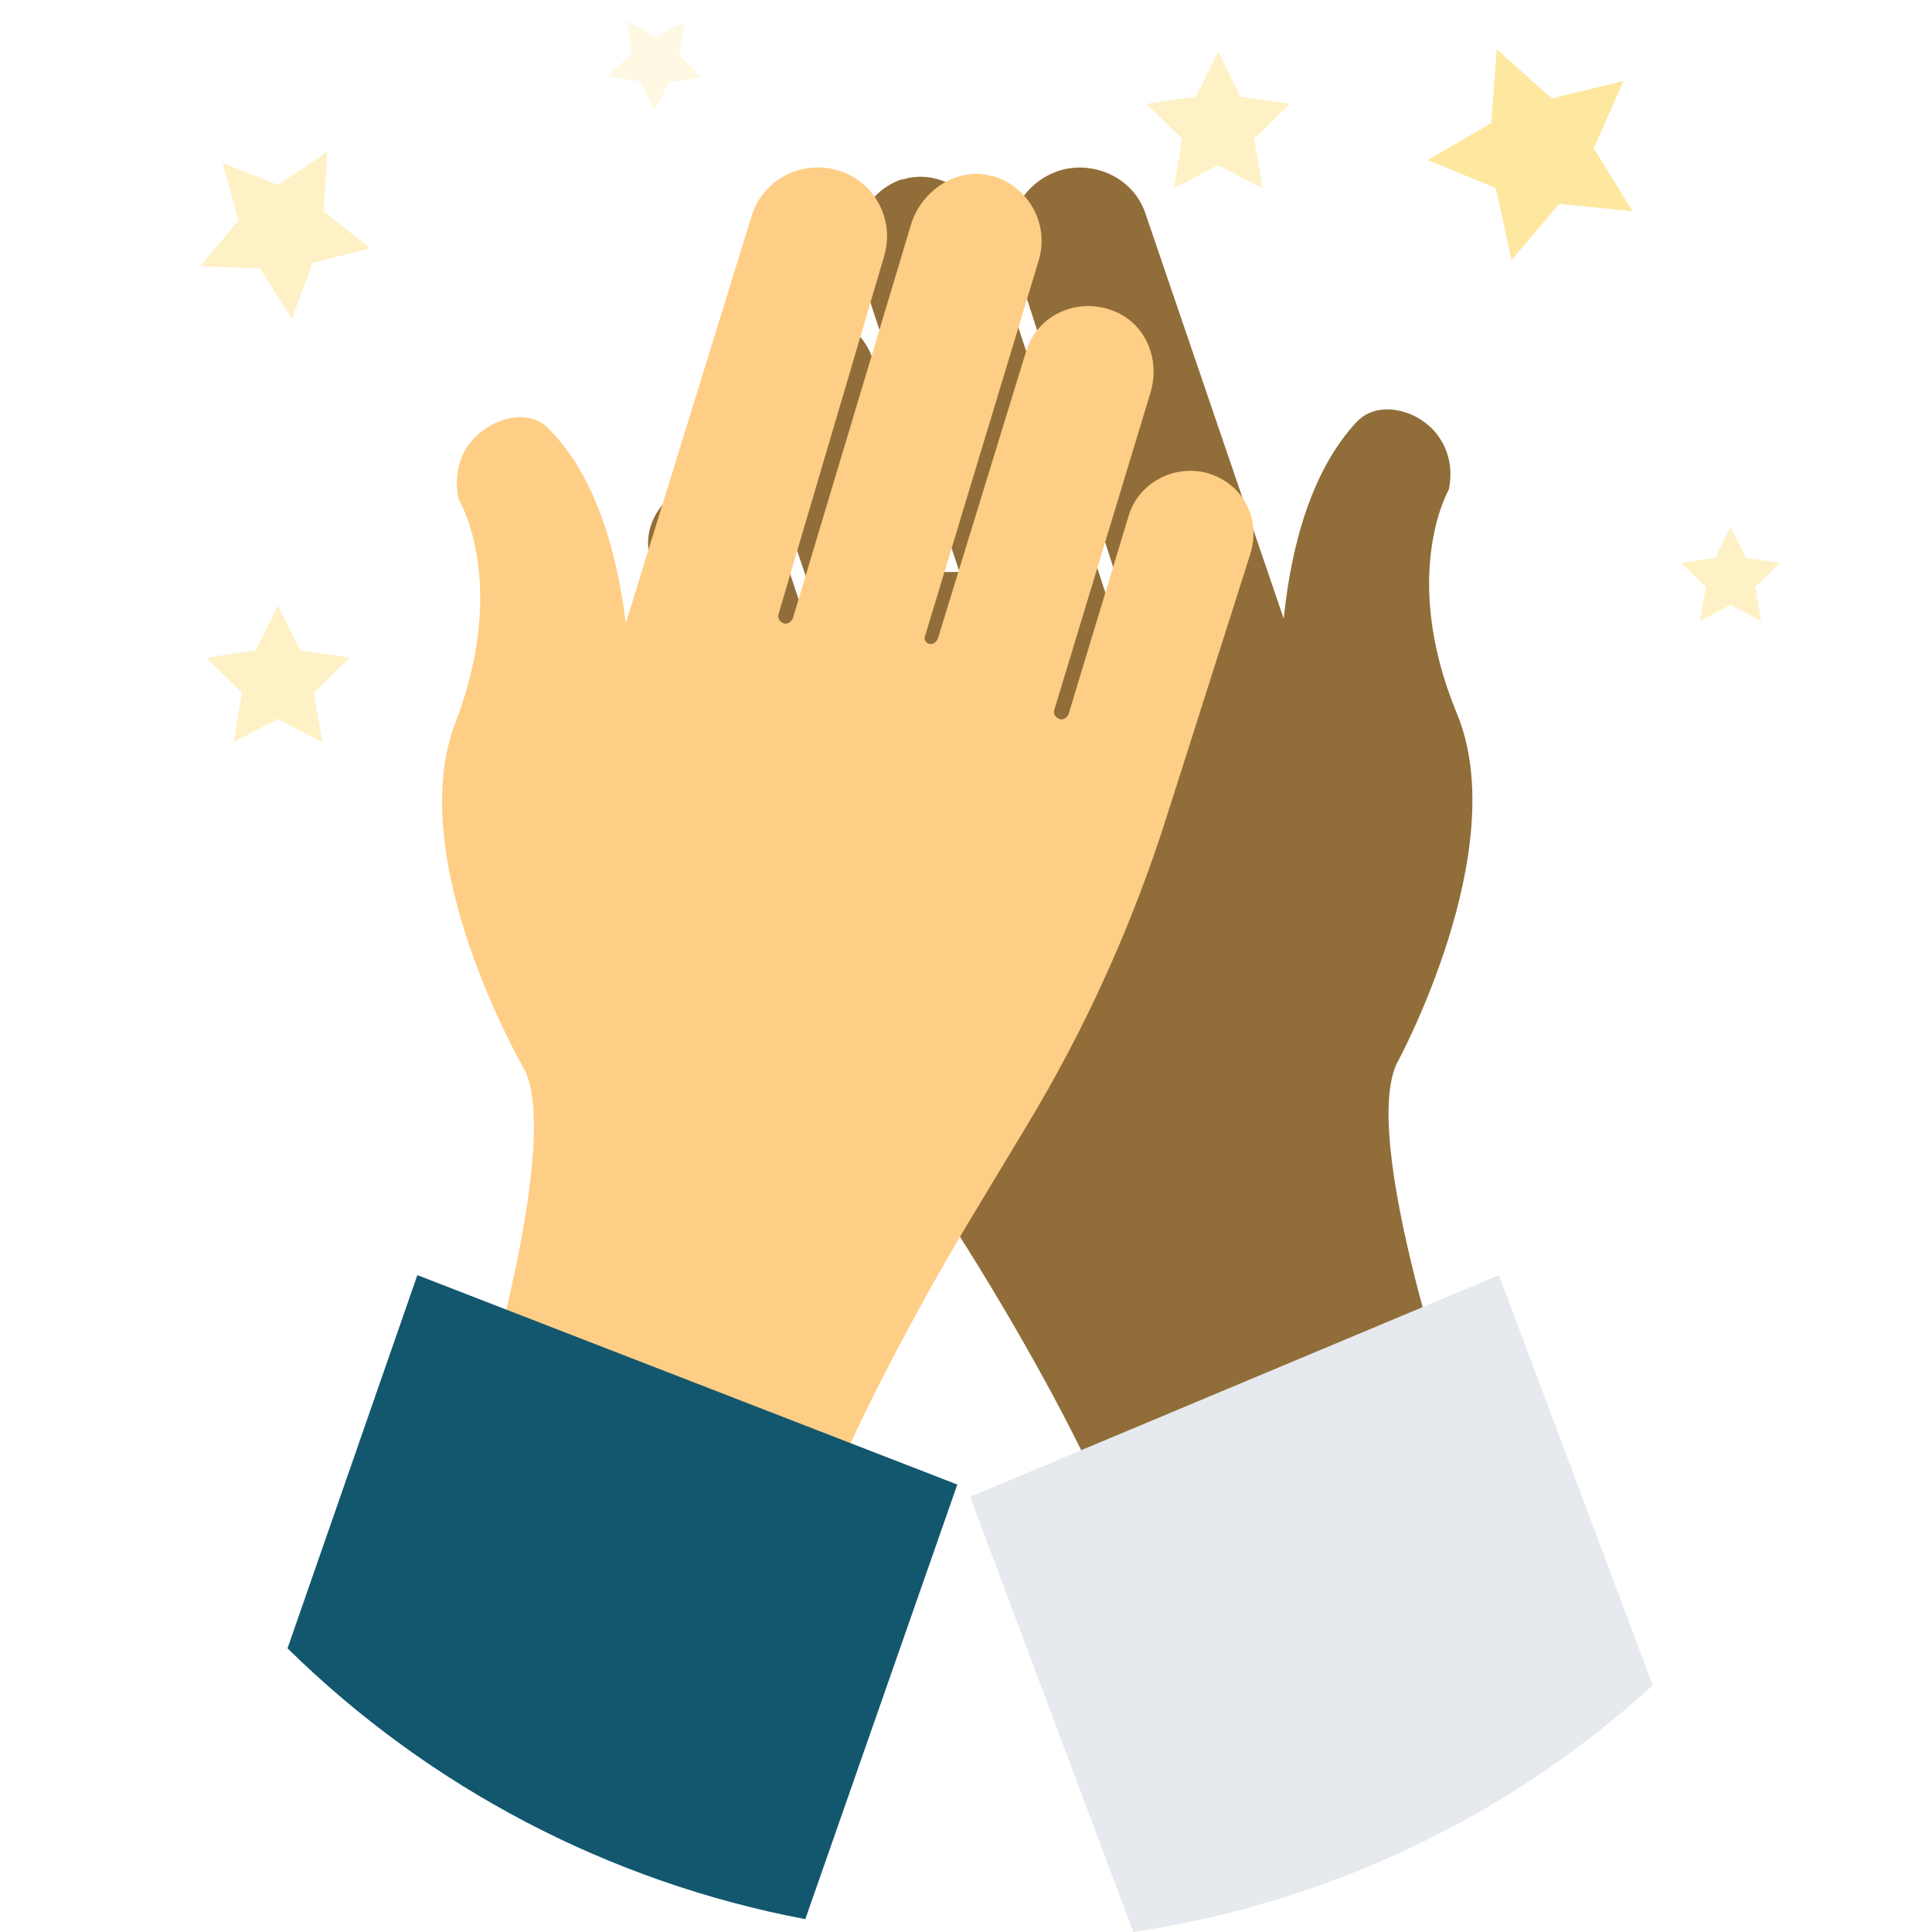 <svg width="40" height="40" viewBox="0 0 40 40" fill="none" xmlns="http://www.w3.org/2000/svg">
<path d="M24.449 18.298L22.275 11.842H18.187C16.836 16.392 16.16 18.715 16.16 18.813C16.16 18.911 18.923 18.739 24.448 18.298H24.449Z" fill="#916E39"/>
<path d="M14.387 10.038C15.077 9.842 15.8 10.233 16.03 10.885L17.377 14.96C17.41 15.025 17.476 15.09 17.575 15.058C17.64 15.025 17.706 14.96 17.673 14.862L15.471 8.343C15.274 7.691 15.504 6.974 16.128 6.648C16.917 6.257 17.804 6.648 18.067 7.43L20.039 13.363C20.072 13.428 20.137 13.493 20.236 13.461C20.302 13.428 20.367 13.363 20.335 13.265L17.771 5.507C17.541 4.758 17.936 3.975 18.659 3.715H18.691C18.724 3.715 18.79 3.682 18.823 3.682C19.513 3.551 20.17 4.008 20.4 4.692L23.062 12.809C23.095 12.874 23.161 12.939 23.259 12.907C23.325 12.874 23.391 12.809 23.358 12.711L20.992 5.344C20.729 4.562 21.189 3.747 21.977 3.519C22.701 3.323 23.489 3.715 23.719 4.432L26.578 12.809C26.743 11.179 27.203 9.68 28.09 8.734C28.55 8.245 29.437 8.506 29.799 9.06C29.963 9.288 30.095 9.68 29.996 10.136C29.996 10.136 28.977 11.896 30.16 14.764C31.343 17.601 28.911 22.034 28.911 22.034C28.123 23.794 30.456 30.28 30.456 30.28L23.358 32.269C22.273 29.237 19.612 25.195 19.612 25.195L18.495 23.435C17.213 21.409 16.165 19.243 15.373 16.98L13.499 11.667C13.236 11.015 13.631 10.233 14.387 10.037L14.387 10.038Z" fill="#916E39"/>
<path d="M23.465 40C27.591 39.382 31.295 37.56 34.219 34.892L31.035 26.4L20.086 30.988L23.465 40H23.465Z" fill="#E6E9EE"/>
<path d="M24.961 9.785C24.276 9.622 23.559 10.012 23.363 10.694L22.123 14.788C22.09 14.853 22.025 14.918 21.928 14.885C21.862 14.853 21.797 14.788 21.83 14.69L23.82 8.128C24.015 7.478 23.755 6.763 23.134 6.471C22.352 6.113 21.471 6.503 21.242 7.283L19.416 13.228C19.383 13.293 19.317 13.358 19.22 13.326C19.154 13.293 19.122 13.228 19.154 13.163L21.503 5.399C21.732 4.651 21.308 3.872 20.557 3.644H20.525C20.492 3.644 20.427 3.612 20.394 3.612C19.709 3.514 19.056 4.002 18.861 4.651L16.414 12.806C16.381 12.871 16.316 12.936 16.218 12.903C16.153 12.871 16.088 12.806 16.12 12.709L18.306 5.301C18.535 4.521 18.078 3.709 17.295 3.514C16.544 3.319 15.794 3.742 15.566 4.456L12.956 12.903C12.76 11.279 12.271 9.785 11.357 8.875C10.9 8.388 10.02 8.712 9.661 9.265C9.497 9.525 9.4 9.914 9.497 10.337C9.497 10.337 10.541 12.059 9.432 14.95C8.323 17.809 10.868 22.163 10.868 22.163C11.683 23.885 9.563 30.447 9.563 30.447L16.642 32.267C17.654 29.213 20.166 25.119 20.166 25.119L21.242 23.333C22.477 21.292 23.463 19.11 24.178 16.835L25.875 11.506C26.136 10.727 25.712 9.98 24.961 9.785Z" fill="#FFCE86"/>
<path d="M5.953 34.127C8.892 37.017 12.623 38.968 16.673 39.734L19.82 30.736L8.641 26.4L5.953 34.127Z" fill="#13576F"/>
<path opacity="0.4" d="M25.221 1.068L25.681 2L26.709 2.15L25.965 2.875L26.141 3.9L25.221 3.416L24.301 3.9L24.477 2.875L23.732 2.15L24.761 2L25.221 1.068ZM35.83 10.911L36.145 11.551L36.852 11.653L36.341 12.152L36.461 12.855L35.829 12.523L35.198 12.855L35.318 12.152L34.807 11.653L35.514 11.551L35.83 10.911ZM5.754 12.535L6.214 13.467L7.242 13.616L6.498 14.342L6.674 15.366L5.754 14.883L4.834 15.366L5.01 14.342L4.266 13.617L5.294 13.467L5.754 12.535Z" fill="#FEDC6E"/>
<path opacity="0.2" d="M12.976 0.436L13.574 0.763L14.182 0.456L14.055 1.126L14.535 1.61L13.859 1.696L13.547 2.301L13.256 1.685L12.584 1.576L13.08 1.109L12.976 0.436Z" fill="#FEDC6E"/>
<path opacity="0.65" d="M33.613 1.676L32.998 3.074L33.802 4.373L32.282 4.221L31.295 5.386L30.97 3.894L29.557 3.315L30.876 2.545L30.989 1.021L32.129 2.038L33.613 1.676Z" fill="#FEDC6E"/>
<path opacity="0.4" d="M4.605 3.371L4.94 4.559L4.15 5.509L5.384 5.558L6.043 6.602L6.471 5.444L7.667 5.139L6.698 4.375L6.778 3.143L5.752 3.828L4.605 3.371Z" fill="#FEDC6E"/>
</svg>
